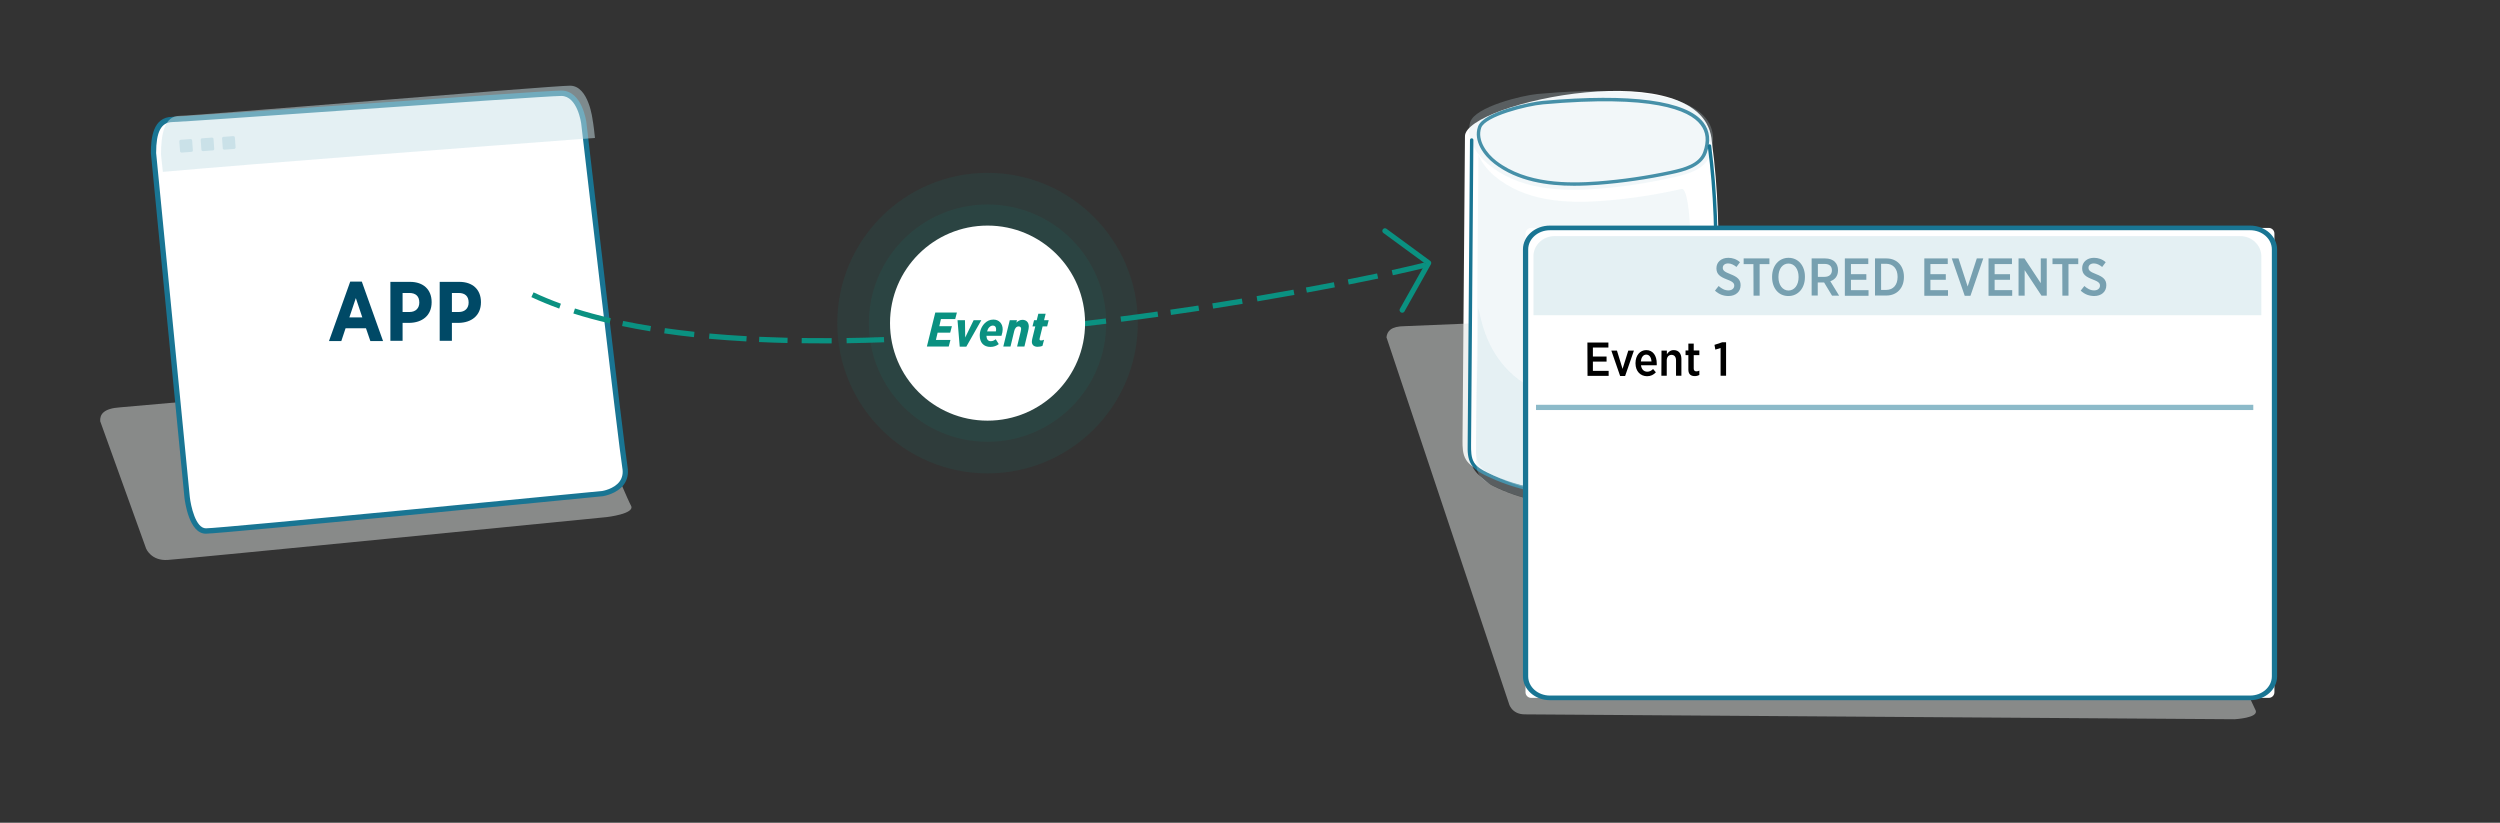 <?xml version="1.0" encoding="utf-8"?>
<!-- Generator: Adobe Illustrator 19.1.0, SVG Export Plug-In . SVG Version: 6.00 Build 0)  -->
<svg version="1.1" id="Layer_1" xmlns="http://www.w3.org/2000/svg" xmlns:xlink="http://www.w3.org/1999/xlink" x="0px" y="0px"
	 viewBox="904 -217 2048 674" style="enable-background:new 904 -217 2048 674;" xml:space="preserve">
<rect x="904" y="-217" width="2048" height="674" fill="#333333" stroke="none"/>
<style type="text/css">
	.st0{fill:#FFFFFF;}
	.st1{opacity:0.5;}
	.st2{fill:#DEE1E0;}
	.st3{fill:#197593;}
	.st4{opacity:0.25;}
	.st5{fill:#CAE1E8;}
	.st6{opacity:0.35;}
	.st7{fill:#004966;}
	.st8{opacity:0.48;}
	.st9{fill:#0A9181;}
	.st10{opacity:0.1;}
</style>
<g>
	<g>
		<path class="st0" d="M2190,185.2c-25.1,0-50.3-5.3-73.1-16.4c-4.3-2-9-4.6-11.8-9c-3.1-4.9-3-10.9-3-15.8l2-249.2
			c-0.9-27.8,197.6-70.1,202.3,4.7c10.2,74.9,4.1,159.7-1.2,234.4l-0.6,8.4l-0.4,0.4C2273.1,170.5,2231.6,185.2,2190,185.2z"/>
	</g>
</g>
<g id="_x30_1">
	<g class="st1">
		<path class="st2" d="M2751.9,365.1c-2.2-6.1-73.3-146.7-73.3-146.7s-259-76-273-76.1c-7.3,0-71.7,45.4-152.4,30.7
			c-39,24.5-81,30.4-126.4,7.9c-4.2-2.1-7.4-5.4-11-8.5c-5-4.3-7.9-10.6-7.8-15.7c0.2-26.3,1.9-83.3,0-85.8V48
			c0,0-51.8,2.2-53.3,2.2c-11.2,0.1-14.3,4-14.9,9.1L2140,359c0,0,1.9,9.1,13,9.2c11.1,0,581.5,4,581.5,4S2754.1,371.2,2751.9,365.1
			z"/>
	</g>
	<g>
		<g>
			<g>
				<path class="st3" d="M2193.6-64.8c-21.5,0-46.3-3.4-65.3-18c-8.8-6.7-17.6-18.7-13.5-30.5c4.3-12.5,44.7-20.4,53.1-21.1l0,0
					c72.2-6.4,117.7-0.3,131.6,17.8c5.2,6.8,6.1,15.2,2.6,25c-4.3,12-20.1,15.4-28.6,17.2c-19.7,4.3-40,7.2-60.1,8.8
					C2207.3-65.2,2200.6-64.8,2193.6-64.8z M2168-131.5c-13.5,1.2-47.4,9.9-50.6,19.2c-3.5,10.3,4.6,21.2,12.6,27.3
					c24.5,18.7,59.1,18.4,83.1,16.6c20-1.5,40.1-4.5,59.7-8.7c11-2.4,23.1-5.7,26.5-15.4c3.2-9,2.5-16.2-2.2-22.3
					C2287.9-126.9,2257.9-139.5,2168-131.5L2168-131.5z"/>
			</g>
		</g>
		<g class="st4">
			<g>
				<path class="st5" d="M2163.4-140c-12.1,1.1-51.2,10.5-55,23.1c-3.8,12.5,4.6,25.9,14.2,34c24.9,21.1,58.7,23,89.7,20.6
					c21.4-1.6,42.8-4.9,63.8-9.7c11.5-2.6,25.3-6.6,29.2-18.9C2325.1-153.3,2195.9-142.9,2163.4-140z"/>
			</g>
		</g>
		<g>
			<g>
				<path class="st3" d="M2192.2,188.8c-24.6,0-49.1-5.4-71.4-16.4c-4.2-2.1-8.8-4.6-11.6-9c-3-4.9-3-10.9-2.9-15.8l1.9-249.9
					c0-0.8,0.6-1.4,1.4-1.4l0,0c0.8,0,1.4,0.6,1.4,1.4l-1.9,249.9c0,4.5-0.1,10.1,2.5,14.3c2.3,3.8,6.6,6.1,10.4,8
					c57,28.3,132.3,17.6,179.3-25.3l0.5-7.3c5.2-74.8,11.2-159.6,1.2-234.5c-0.1-0.8,0.4-1.5,1.2-1.6s1.5,0.4,1.6,1.2
					c10,75.2,4.1,160.2-1.2,235.1l-0.6,8.4l-0.4,0.4C2273.4,174.1,2232.8,188.8,2192.2,188.8z"/>
			</g>
		</g>
		<g class="st4">
			<g>
				<path class="st5" d="M2281.5-62.2c-21,4.8-42.3,8-63.8,9.7c-31.1,2.4-64.8,0.5-89.7-20.6c-5.3-4.5-10.2-10.6-12.9-17.2
					c-0.6,82.5-1.3,165.1-1.9,247.6c0,5.2,0,10.7,2.7,15c2.5,4,6.8,6.4,11,8.5c58.1,28.8,110.9,11.1,158.6-32.8
					C2290.8,72.1,2293.1-64.8,2281.5-62.2z"/>
			</g>
		</g>
		<g class="st6">
			<g>
				<path class="st5" d="M2281.5,63.7c-21,4.8-42.2,49.9-63.8,49.9c-95.4,0-99.9-71.4-102.7-78.1c-0.6,82.5-1.3,30.6-1.9,113.1
					c0,5.2,0,10.7,2.7,15c2.5,4,6.8,6.4,11,8.5c58.1,28.8,110.9,11.1,158.6-32.8C2290.8,63.5,2293.1,61.1,2281.5,63.7z"/>
			</g>
		</g>
	</g>
	<g>
		<g class="st1">
			<path class="st2" d="M986.1,128.1l37.6,104.3c0,0,4.1,10.2,17.7,9.3c13.6-0.8,359.6-35.1,359.6-35.1s23.7-2.7,19.9-9.4
				c-3.9-6.7-44.4-103.9-44.4-103.9s-4-9-21-7.9c-16.5,1.1-334.8,29.9-353.1,31.3C988.9,117.6,985.7,122.4,986.1,128.1z"/>
		</g>
		<g>
			<path class="st0" d="M1029.7-91.6l27.6,282c0,0,3.1,27.6,15.3,27.6c12.2,0,324.9-30.7,324.9-30.7s21.5-3.1,18.4-21.5
				s-33.7-282-33.7-282s-3.1-24.5-18.4-24.5c-14.9,0-302.3,21-318.8,21.5C1032.8-118.9,1029.7-106.9,1029.7-91.6z"/>
			<path class="st3" d="M1072.6,220.2c-13.8,0-17.1-26.5-17.5-29.5l-27.5-282.3c0-12.6,1.8-29.4,17.4-29.7
				c7.4-0.2,71.2-4.7,138.6-9.4c84.4-5.9,171.6-12.1,180.2-12.1c0,0,0,0,0.1,0c17,0.1,20.4,25.3,20.5,26.4
				c0.3,2.7,30.7,263.8,33.7,281.9c0.9,5.5-0.1,10.4-3,14.4c-5.7,7.8-16.7,9.5-17.2,9.6C1385,190.8,1084.9,220.2,1072.6,220.2z
				 M1031.9-91.7l27.6,281.9c0.8,7.1,4.7,25.6,13.2,25.6c12,0,321.6-30.3,324.7-30.6c0,0,9.6-1.5,14.2-7.8c2.2-3,3-6.8,2.2-11.1
				c-3-18.2-32.5-271.3-33.7-282.1c0-0.2-3-22.6-16.3-22.6l0,0c-8.3,0-99.4,6.4-179.8,12c-67.5,4.7-131.3,9.2-138.8,9.4
				C1036-116.8,1031.9-109,1031.9-91.7z"/>
		</g>
		<g class="st1">
			<path class="st5" d="M1391.4-104c-1.2-11.6-1.9-14.6-1.9-14.6s-3.1-28.2-18.5-28.2s-307.5,24.7-319.8,24.7
				c-12.3,0-15.3,14.1-15.3,31.8l1.5,14.1C1118.9-83.4,1289.2-96.3,1391.4-104z"/>
		</g>
		<g>
			<g>
				<path class="st5" d="M1060.9-92.6l-8.1,0.6c-0.7,0-1.3-0.5-1.3-1.1l-0.6-8.1c0-0.7,0.5-1.3,1.1-1.3l8.1-0.6
					c0.7,0,1.3,0.5,1.3,1.1l0.6,8.1C1062.1-93.2,1061.6-92.6,1060.9-92.6z"/>
			</g>
			<g>
				<path class="st5" d="M1078.4-93.8l-8.1,0.6c-0.7,0-1.3-0.5-1.3-1.1l-0.6-8.1c0-0.7,0.5-1.3,1.1-1.3l8.1-0.6
					c0.7,0,1.3,0.5,1.3,1.1l0.6,8.1C1079.6-94.4,1079.1-93.9,1078.4-93.8z"/>
			</g>
			<g>
				<path class="st5" d="M1095.9-95l-8.1,0.6c-0.7,0-1.3-0.5-1.3-1.1l-0.6-8.1c0-0.7,0.5-1.3,1.1-1.3l8.1-0.6c0.7,0,1.3,0.5,1.3,1.1
					l0.6,8.1C1097.1-95.7,1096.6-95.1,1095.9-95z"/>
			</g>
		</g>
	</g>
	<g>
		<g>
			<path class="st0" d="M2762.6,354.7h-604.3c-2.5,0-4.6-2.1-4.6-4.6V-25.7c0-2.5,2.1-4.6,4.6-4.6h604.3c2.5,0,4.6,2.1,4.6,4.6
				v375.8C2767.2,352.6,2765.2,354.7,2762.6,354.7z"/>
		</g>
		<g>
			<path class="st3" d="M2747.3,356.6h-573.6c-12.2,0-22.1-8.8-22.1-19.5V-12.7c0-10.8,9.9-19.5,22.1-19.5h573.6
				c12.2,0,22.1,8.8,22.1,19.5v349.8C2769.4,347.8,2759.5,356.6,2747.3,356.6z M2173.7-28.4c-9.8,0-17.8,7.1-17.8,15.7v349.8
				c0,8.7,8,15.7,17.8,15.7h573.6c9.8,0,17.8-7.1,17.8-15.7V-12.7c0-8.7-8-15.7-17.8-15.7H2173.7z"/>
		</g>
	</g>
	<g>
		<path class="st7" d="M1190.9,13.7h9.5l17.4,48.7h-10.4l-3.6-10.5h-16.7l-3.5,10.5h-10.1L1190.9,13.7z M1200.8,43l-5.3-15.8
			l-5.3,15.8H1200.8z"/>
		<path class="st7" d="M1223.8,13.9h16.1c10.9,0,17.7,6.3,17.7,16.6v0.1c0,11.1-8,16.7-18.1,16.9h-5.7v14.7h-10V13.9z M1239.4,38.6
			c5.2,0,8.1-3.2,8.1-7.7v-0.1c0-5.1-2.9-7.8-8.2-7.8h-5.5v15.6H1239.4z"/>
		<path class="st7" d="M1264.2,13.9h16.1c10.9,0,17.7,6.3,17.7,16.6v0.1c0,11.1-8,16.7-18.1,16.9h-5.7v14.7h-10V13.9z M1279.8,38.6
			c5.2,0,8.1-3.2,8.1-7.7v-0.1c0-5.1-2.9-7.8-8.2-7.8h-5.5v15.6H1279.8z"/>
	</g>
	<g class="st1">
		<path class="st5" d="M2739.1-23.6h-561.6c-9.5,0-17.3,7.4-17.3,16.4v48.4h596.3V-7.2C2756.4-16.2,2748.7-23.6,2739.1-23.6z"/>
	</g>
	<g class="st8">
		<g>
			<path class="st7" d="M2308.9,21.1l3-3.8c2.3,2,4.8,3.6,8,3.6c2.9,0,4.8-1.6,4.8-3.9l0,0c0-1.9-1-3.2-5.8-5
				c-5.8-2.2-8.8-4.3-8.8-9.2V2.7c0-5,4-8.5,9.7-8.5c3.5,0,6.8,1.1,9.6,3.6l-2.9,3.9c-2.1-1.7-4.4-2.9-6.8-2.9
				c-2.7,0-4.4,1.5-4.4,3.5l0,0c0,2.1,1.1,3.3,6.3,5.3c5.7,2.2,8.3,4.5,8.3,9v0.1c0,5.4-4.2,8.8-9.9,8.8
				C2316,25.5,2312.2,24.2,2308.9,21.1z"/>
			<path class="st7" d="M2340.4-0.6h-8v-4.7h21.1v4.7h-8v25.8h-5L2340.4-0.6L2340.4-0.6z"/>
			<path class="st7" d="M2355.7,10.1V9.7c0-9.1,5.6-15.5,13.5-15.5s13.4,6.4,13.4,15.4V10c0,9.1-5.6,15.5-13.5,15.5
				C2361.2,25.6,2355.7,19.2,2355.7,10.1z M2377.4,10.1V9.8c0-6.5-3.5-10.9-8.3-10.9c-4.8,0-8.2,4.3-8.2,10.9v0.3
				c0,6.5,3.5,10.9,8.3,10.9C2374,20.9,2377.4,16.6,2377.4,10.1z"/>
			<path class="st7" d="M2388.1-5.3h11c3.5,0,6.3,1,8.1,2.9c1.6,1.6,2.5,3.9,2.5,6.7v0.2c0,4.7-2.6,7.6-6.3,8.9l7.2,11.8h-5.8
				l-6.5-10.8c-0.1,0-0.2,0-0.3,0h-4.9v10.7h-5L2388.1-5.3L2388.1-5.3z M2398.6,9.8c3.9,0,6.1-2.1,6.1-5.3V4.4c0-3.4-2.2-5.2-6-5.2
				h-5.5V9.8H2398.6z"/>
			<path class="st7" d="M2415.3-5.3h19.2v4.6h-14.2v8.3h12.6v4.6h-12.6v8.5h14.4v4.6h-19.4V-5.3z"/>
			<path class="st7" d="M2440-5.3h9.3c8.7,0,14.4,6.1,14.4,15V10c0,8.9-5.7,15.1-14.4,15.1h-9.3V-5.3z M2445-0.8v21.3h4.2
				c5.6,0,9.3-4,9.3-10.5V9.7c0-6.6-3.7-10.6-9.3-10.6h-4.2V-0.8z"/>
			<path class="st7" d="M2480.4-5.3h19.2v4.6h-14.2v8.3h12.6v4.6h-12.6v8.5h14.4v4.6h-19.4V-5.3z"/>
			<path class="st7" d="M2502.9-5.3h5.5l7.5,23l7.5-23h5.3l-10.5,30.6h-4.7L2502.9-5.3z"/>
			<path class="st7" d="M2533-5.3h19.2v4.6H2538v8.3h12.6v4.6H2538v8.5h14.4v4.6H2533V-5.3z"/>
			<path class="st7" d="M2557.7-5.3h4.7l13.4,20.3V-5.3h4.9v30.5h-4.3l-13.8-20.9v20.9h-5V-5.3H2557.7z"/>
			<path class="st7" d="M2593.4-0.6h-8v-4.7h21.1v4.7h-8v25.8h-5L2593.4-0.6L2593.4-0.6z"/>
			<path class="st7" d="M2608.5,21.1l3-3.8c2.3,2,4.8,3.6,8,3.6c2.9,0,4.8-1.6,4.8-3.9l0,0c0-1.9-1-3.2-5.8-5
				c-5.8-2.2-8.8-4.3-8.8-9.2V2.7c0-5,4-8.5,9.7-8.5c3.5,0,6.8,1.1,9.6,3.6l-2.9,3.9c-2.1-1.7-4.4-2.9-6.8-2.9
				c-2.7,0-4.4,1.5-4.4,3.5l0,0c0,2.1,1.1,3.3,6.3,5.3c5.7,2.2,8.3,4.5,8.3,9v0.1c0,5.4-4.2,8.8-9.9,8.8
				C2615.6,25.5,2611.8,24.2,2608.5,21.1z"/>
		</g>
	</g>
	<g>
		<g>
			<path class="st9" d="M1577.5,64.3c-5.6,0-11.2,0-16.8-0.1l0.1-4.3c8.1,0.1,16.2,0.1,24.5,0.1v4.3
				C1582.7,64.3,1580.1,64.3,1577.5,64.3z M1597.6,64.2l-0.1-4.3c10-0.1,20.3-0.4,30.6-0.8l0.2,4.3
				C1617.9,63.8,1607.6,64,1597.6,64.2z M1549.1,64c-7.8-0.2-15.6-0.4-23.3-0.8l0.2-4.3c7.7,0.3,15.4,0.6,23.2,0.8L1549.1,64z
				 M1638.6,63l-0.2-4.3c7.7-0.3,15.5-0.7,23.2-1.1l0.2,4.3C1654.1,62.3,1646.4,62.7,1638.6,63z M1515.4,62.7
				c-10.5-0.6-20.8-1.3-30.6-2.2l0.4-4.3c9.8,0.9,20,1.6,30.5,2.2L1515.4,62.7z M1673.5,61.2l-0.3-4.3c8.1-0.5,16.3-1.1,24.4-1.7
				l0.3,4.3C1689.9,60.1,1681.7,60.7,1673.5,61.2z M1472.5,59.2c-8.4-0.9-16.6-1.9-24.4-3.1l0.6-4.3c7.8,1.1,15.9,2.1,24.2,3
				L1472.5,59.2z M1710.3,58.5l-0.4-4.3c10.2-0.8,20.4-1.7,30.5-2.7l0.4,4.3C1730.7,56.8,1720.5,57.7,1710.3,58.5z M1751.3,54.8
				l-0.4-4.3c7.8-0.8,15.5-1.6,23.1-2.4l0.5,4.3C1766.8,53.2,1759,54.1,1751.3,54.8z M1436.6,54.4c-7.9-1.3-15.6-2.7-23-4.3l0.9-4.2
				c7.3,1.5,15,3,22.8,4.2L1436.6,54.4z M1786,51.1l-0.5-4.3c8.2-0.9,16.3-1.9,24.3-2.9l0.5,4.3C1802.3,49.2,1794.2,50.2,1786,51.1z
				 M1403.4,47.9c-10.4-2.4-20.4-5.1-29.7-8.1l1.3-4.1c9.2,2.9,19.1,5.6,29.4,8L1403.4,47.9z M1822.5,46.6l-0.6-4.3
				c10.3-1.3,20.4-2.7,30.3-4.1l0.6,4.3C1843,43.9,1832.8,45.3,1822.5,46.6z M1863.3,41l-0.6-4.3c7.8-1.1,15.5-2.3,23-3.4l0.7,4.3
				C1878.7,38.8,1871.1,39.9,1863.3,41z M1897.8,35.8l-0.7-4.3c8.2-1.3,16.3-2.6,24.2-3.9l0.7,4.3
				C1914.2,33.2,1906.1,34.5,1897.8,35.8z M1362.1,35.8c-8-2.9-15.7-6.1-22.8-9.4l1.8-3.9c7,3.3,14.5,6.4,22.4,9.3L1362.1,35.8z
				 M1934.1,29.9l-0.7-4.3c10.4-1.8,20.5-3.6,30.2-5.3l0.8,4.3C1954.7,26.3,1944.6,28.1,1934.1,29.9z M1974.6,22.7l-0.8-4.2
				c8-1.5,15.6-2.9,22.9-4.3l0.8,4.2C1990.2,19.8,1982.6,21.2,1974.6,22.7z M2008.9,16.1l-0.8-4.2c8.6-1.7,16.6-3.4,24-4.9l0.9,4.2
				C2025.6,12.7,2017.6,14.4,2008.9,16.1z M2045,8.5l-0.9-4.2c10.5-2.3,19.8-4.5,27-6.3l1.1,4.2C2064.9,4.1,2055.5,6.2,2045,8.5z"/>
		</g>
		<g>
			<path class="st9" d="M2052.7,39.2c-0.4,0-0.7-0.1-1.1-0.3c-1-0.6-1.4-1.9-0.8-2.9l20.8-37l-34.3-25.1c-1-0.7-1.2-2.1-0.5-3
				c0.7-1,2.1-1.2,3-0.5l35.8,26.3c0.9,0.6,1.1,1.8,0.6,2.8l-21.7,38.7C2054.2,38.8,2053.4,39.2,2052.7,39.2z"/>
		</g>
	</g>
	<g class="st10">
		<circle class="st9" cx="1713" cy="47.7" r="123.1"/>
	</g>
	<g class="st10">
		<circle class="st9" cx="1713" cy="47.7" r="97.2"/>
	</g>
	<g>
		<circle class="st0" cx="1713" cy="47.7" r="79.9"/>
	</g>
	<g>
		<path class="st9" d="M1670.2,39h17.7l-1.4,5.4h-11.7l-1.3,5.8h10.3l-1.4,5.3h-10.3l-1.4,6h11.9l-1.4,5.4h-17.9L1670.2,39z"/>
		<path class="st9" d="M1688.4,45.3h6.1l0.2,14.2l6.9-14.2h6.3L1695.6,67h-5.4L1688.4,45.3z"/>
		<path class="st9" d="M1712.1,58.2c0.1,2.7,1.3,4.3,3.5,4.3c1.6,0,2.6-0.5,4.1-1.6l2.5,4c-1.8,1.4-4.1,2.3-6.8,2.3
			c-5.6,0-8.8-3.6-8.8-9.4c0-3.7,1.5-7.4,4-9.9c1.9-1.9,4.2-3.1,7.2-3.1c4.6,0,7.6,3.3,7.6,8c0,1.4-0.3,3.2-1,5.3h-12.3V58.2z
			 M1712.6,54.5h7.2c0.2-0.8,0.2-1.2,0.2-1.9c0-1.7-0.9-2.9-2.6-2.9c-1.1,0-2.1,0.5-2.9,1.3C1713.6,51.8,1713,53.1,1712.6,54.5z"/>
		<path class="st9" d="M1731.2,45.3h5.9l-0.5,2c1.2-1.2,2.9-2.3,5-2.3c3.1,0,5.2,2,5.2,5.5c0,1.1-0.3,2.7-0.7,4.3l-2.9,12.1h-6
			l2.9-12.1c0.2-1,0.4-1.9,0.4-2.3c0-1.4-0.7-2.1-2.1-2.1c-1.8,0-3,1.6-3.5,3.6l-3.1,12.9h-5.9L1731.2,45.3z"/>
		<path class="st9" d="M1749.3,63c0-0.9,0.2-1.8,0.4-2.8l2.4-9.8h-2.3l1.3-5.1h2.2l1.3-5.3h6l-1.3,5.3h3.8l-1.3,5.1h-3.7l-2.4,9.7
			c-0.1,0.4-0.1,0.7-0.1,0.9c0,0.5,0.4,0.9,1.2,0.9s1.8-0.2,2.5-0.6l-1.3,5c-1,0.5-2.5,0.8-4,0.8C1750.9,67.1,1749.3,65.4,1749.3,63
			z"/>
	</g>
	<g class="st1">
		<rect x="2162.3" y="114.6" class="st3" width="587.6" height="4.3"/>
	</g>
	<g>
		<path d="M2204.4,63.6h17.2v4.1h-12.7v7.4h11.2v4.1h-11.2v7.6h12.9v4.1h-17.3L2204.4,63.6L2204.4,63.6z"/>
		<path d="M2224,70.2h4.6l4.6,15l4.7-15h4.6l-7.2,20.8h-4.1L2224,70.2z"/>
		<path d="M2243.8,80.7v-0.3c0-6.2,3.7-10.6,8.8-10.6c5.6,0,8.6,4.7,8.6,10.9c0,0.3,0,0.9,0,1.5h-12.9c0.4,3.5,2.5,5.3,5.2,5.3
			c1.9,0,3.4-0.9,4.7-2.2l2.3,2.7c-1.9,2-4.2,3.2-7.2,3.2C2247.9,91.2,2243.8,87.2,2243.8,80.7z M2256.9,79.1
			c-0.2-3.3-1.7-5.6-4.3-5.6c-2.4,0-4.1,2.1-4.4,5.6H2256.9z"/>
		<path d="M2265.1,70.2h4.4v3c1.2-1.8,2.8-3.4,5.6-3.4c4,0,6.3,2.8,6.3,7.2v13.8h-4.4V78.2c0-2.9-1.4-4.5-3.7-4.5s-3.9,1.7-3.9,4.6
			v12.5h-4.4L2265.1,70.2L2265.1,70.2z"/>
		<path d="M2287.1,85.8V73.9h-2.3v-3.8h2.3v-5.6h4.4v5.6h4.6v3.8h-4.6v11c0,1.6,0.8,2.3,2.2,2.3c0.9,0,1.6-0.2,2.4-0.6v3.6
			c-1,0.5-2.2,0.9-3.7,0.9C2289.4,91.1,2287.1,89.8,2287.1,85.8z"/>
		<path d="M2313.5,68.1l-4.3,1.3l-0.7-3.9l6.3-2.1h3.2v27.4h-4.5V68.1z"/>
	</g>
</g>
</svg>
